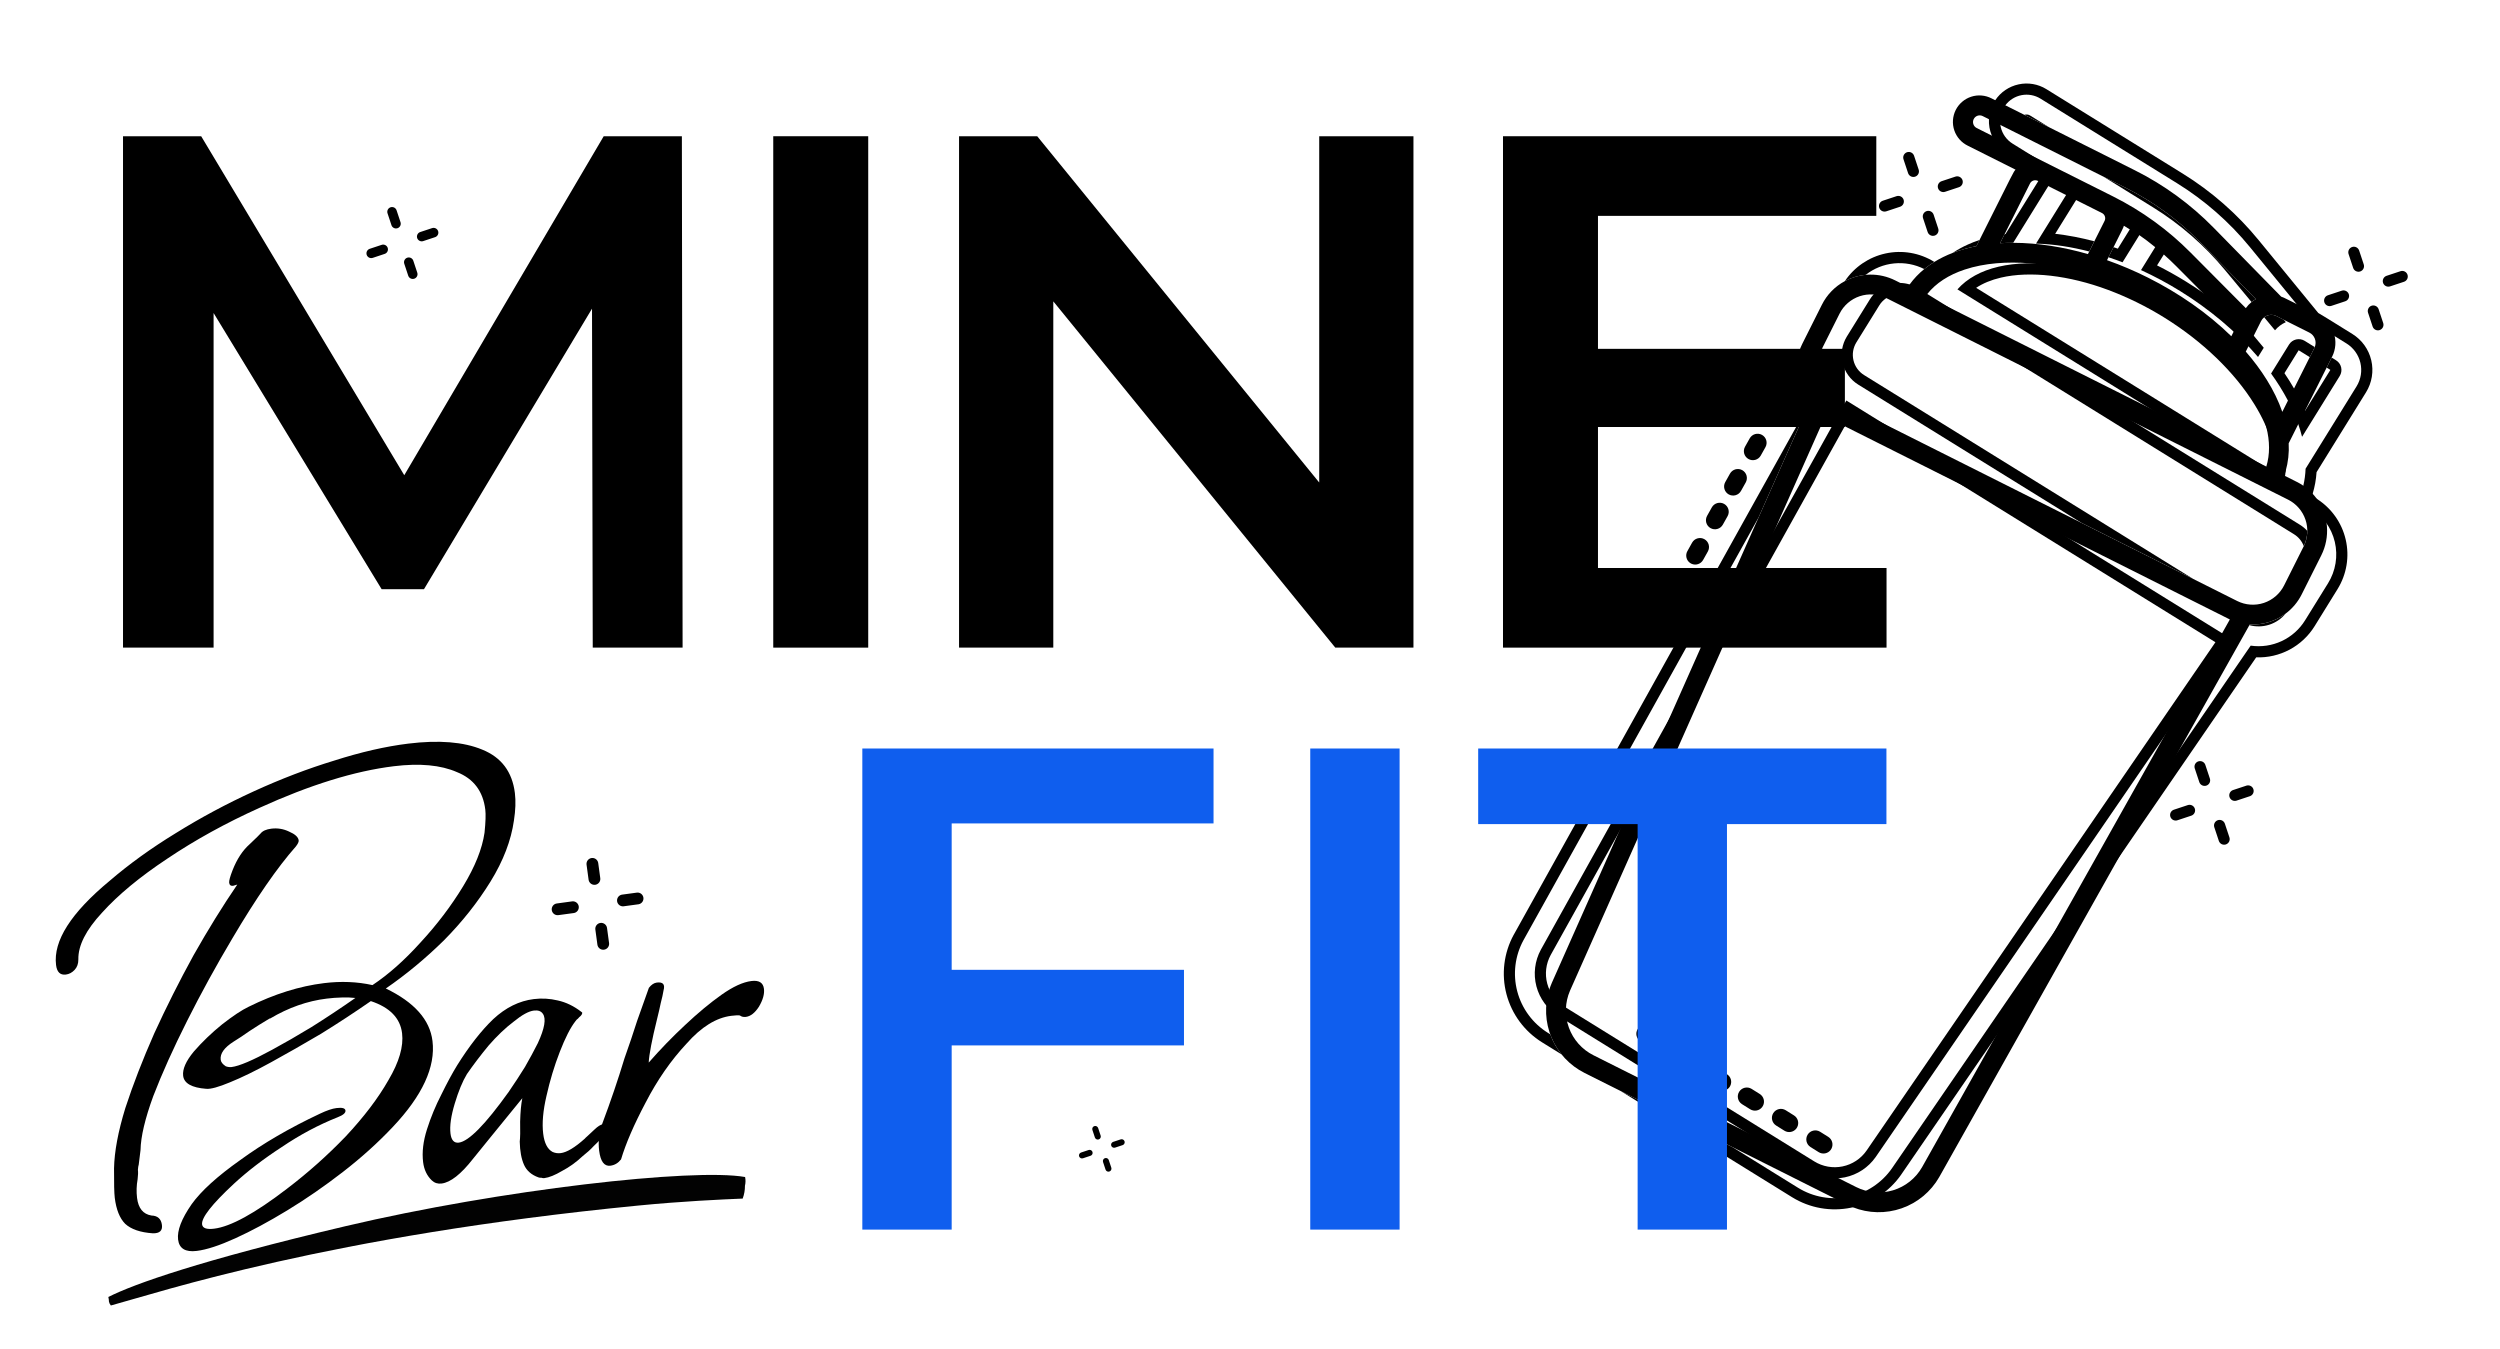 <?xml version="1.0" encoding="UTF-8"?> <svg xmlns="http://www.w3.org/2000/svg" width="176" height="95" viewBox="0 0 176 95" fill="none"><path d="M129.875 19.793C130.42 19.5 131.027 19.342 131.646 19.333C132.264 19.324 132.876 19.465 133.429 19.743L134.323 20.191C134.36 20.135 134.399 20.079 134.439 20.025C134.733 19.621 135.079 19.257 135.467 18.942C135.692 18.759 135.928 18.591 136.175 18.44C136.584 18.19 137.015 17.977 137.462 17.806C138.006 17.598 138.568 17.438 139.14 17.328L139.358 16.894C141.883 11.86 141.715 12.159 141.894 11.944L138.534 10.258C138.312 10.15 138.113 9.999 137.95 9.814C137.787 9.629 137.662 9.413 137.583 9.18C137.504 8.946 137.472 8.699 137.489 8.453C137.506 8.207 137.572 7.966 137.682 7.746C137.793 7.525 137.946 7.329 138.134 7.168C138.321 7.007 138.538 6.885 138.773 6.809C139.007 6.732 139.255 6.703 139.501 6.724C139.747 6.744 139.986 6.812 140.205 6.926L150.3 11.991C152.356 13.021 154.227 14.386 155.837 16.029L160.594 20.883C160.726 20.927 160.717 20.919 161.376 21.249L161.67 21.396C162.025 21.575 162.516 21.821 163.204 22.166C163.724 22.428 164.119 22.886 164.302 23.439C164.485 23.992 164.441 24.594 164.18 25.115L161.123 31.208C161.161 31.868 161.088 32.53 160.909 33.167C160.878 33.272 160.845 33.376 160.809 33.479L161.703 33.928C161.859 34.006 162.009 34.094 162.152 34.192C162.393 34.356 162.614 34.547 162.811 34.762C162.914 34.873 163.01 34.991 163.098 35.114C163.511 35.685 163.759 36.359 163.816 37.061C163.872 37.764 163.734 38.468 163.418 39.098L162.043 41.838C161.775 42.375 161.385 42.842 160.904 43.2C160.179 43.739 159.289 44.008 158.387 43.96L158.357 44.012L153.476 52.698L149.17 60.361L136.52 82.869C135.932 83.895 134.994 84.675 133.877 85.065C132.761 85.454 131.541 85.429 130.442 84.992C130.312 84.94 130.183 84.882 130.055 84.818L111.553 75.535C110.508 75.011 109.684 74.132 109.23 73.056C108.775 71.979 108.72 70.775 109.073 69.662C109.124 69.501 109.184 69.343 109.251 69.188L113.897 58.729L117.462 50.702L123.799 36.437L127.367 28.404L127.37 28.398C126.889 27.822 126.586 27.117 126.499 26.371C126.413 25.625 126.546 24.87 126.884 24.199L128.259 21.458C128.612 20.749 129.177 20.168 129.875 19.793ZM149.522 15.891C149.479 16.042 149.444 16.108 148.793 17.401C148.691 17.605 148.573 17.84 148.437 18.111L148.334 18.316C149.321 18.666 150.286 19.077 151.222 19.547C153.364 20.622 155.398 22.02 157.086 23.672L157.429 22.99L155.002 20.547L153.221 18.755C152.934 18.466 152.638 18.186 152.334 17.917C152.136 17.741 151.934 17.569 151.729 17.402C151.367 17.106 150.995 16.824 150.612 16.555C150.261 16.308 149.902 16.073 149.534 15.849C149.529 15.864 149.526 15.878 149.522 15.891ZM150.599 20.786C149.241 20.103 147.819 19.557 146.354 19.153C145.224 18.841 144.067 18.634 142.898 18.536C141.318 18.41 139.72 18.512 138.314 18.978C137.182 19.352 136.29 19.934 135.681 20.697C135.648 20.738 135.616 20.781 135.585 20.824L159.549 32.847C159.809 31.991 159.798 31.054 159.552 30.079C158.726 26.807 155.263 23.126 150.599 20.786ZM140.804 17.121C141.111 17.102 141.42 17.093 141.729 17.094C143.506 17.097 145.302 17.402 146.99 17.887L148.163 15.549C148.211 15.451 148.219 15.339 148.185 15.236C148.151 15.132 148.077 15.047 147.98 14.998L143.464 12.733C143.367 12.684 143.255 12.676 143.151 12.71C143.048 12.744 142.963 12.818 142.914 12.915L140.804 17.121ZM138.95 8.382C138.894 8.493 138.885 8.622 138.924 8.74C138.963 8.859 139.048 8.957 139.159 9.013L148.774 13.836C150.786 14.845 152.622 16.175 154.208 17.772L158.106 21.694C158.22 21.533 158.355 21.389 158.508 21.265C158.603 21.187 158.705 21.117 158.812 21.057L154.841 17.005C153.339 15.472 151.594 14.198 149.675 13.236L139.581 8.172C139.469 8.116 139.34 8.107 139.222 8.146C139.104 8.186 139.006 8.27 138.95 8.382ZM162.934 24.49C162.943 24.472 162.952 24.455 162.958 24.437C163.035 24.25 163.039 24.04 162.968 23.851C162.897 23.661 162.758 23.505 162.577 23.414L160.255 22.25C160.119 22.181 159.965 22.153 159.813 22.169C159.661 22.185 159.516 22.244 159.396 22.339C159.306 22.412 159.232 22.503 159.18 22.606L158.103 24.752C159.179 25.988 160.138 27.446 160.674 28.995L162.934 24.49ZM125.049 37.062L121.48 45.095L110.529 69.743C110.171 70.568 110.142 71.499 110.449 72.344C110.755 73.19 111.374 73.886 112.178 74.289L130.681 83.572C131.485 83.975 132.412 84.055 133.273 83.796C134.134 83.536 134.863 82.956 135.31 82.176L140.341 73.222L144.644 65.564L152.29 51.958L152.291 51.956L156.435 44.58L156.981 43.61L128.49 29.316L125.049 37.062ZM128.646 27.722C128.818 27.884 129.013 28.02 129.225 28.125L157.499 42.311C158.082 42.602 158.757 42.651 159.375 42.446C159.994 42.24 160.506 41.798 160.799 41.216L162.174 38.474C162.178 38.466 162.183 38.458 162.187 38.45C162.47 37.868 162.513 37.198 162.305 36.585C162.098 35.972 161.658 35.465 161.08 35.175L132.799 20.986C132.216 20.695 131.542 20.648 130.925 20.853C130.307 21.059 129.796 21.501 129.504 22.083L128.129 24.824C127.892 25.298 127.814 25.836 127.907 26.358C128 26.88 128.26 27.358 128.646 27.721L128.646 27.722Z" fill="black"></path><path d="M128.13 24.823L128.288 24.508C128.172 25.45 128.406 26.402 128.946 27.182L128.647 27.721C128.26 27.358 128.001 26.88 127.908 26.358C127.815 25.836 127.893 25.298 128.13 24.823Z" fill="black"></path><path d="M136.169 18.436L136.177 18.44C135.93 18.592 135.694 18.76 135.469 18.943C134.815 18.61 134.079 18.472 133.348 18.544C132.618 18.616 131.923 18.895 131.346 19.349C130.832 19.397 130.332 19.547 129.877 19.792C130.546 18.794 131.575 18.095 132.749 17.842C133.923 17.589 135.149 17.801 136.17 18.434L136.169 18.436Z" fill="black"></path><path d="M138.543 17.212C138.809 17.092 139.081 16.986 139.359 16.894L139.141 17.328C138.569 17.438 138.007 17.598 137.463 17.806C137.806 17.579 138.167 17.38 138.543 17.212Z" fill="black"></path><path d="M106.566 65.809L106.568 65.806L127.368 28.404L123.8 36.437L107.253 66.188C106.652 67.29 106.495 68.581 106.816 69.795C107.137 71.009 107.911 72.054 108.978 72.716L109.137 72.814C109.322 73.328 109.592 73.808 109.936 74.233L108.565 73.382C107.327 72.615 106.43 71.403 106.057 69.995C105.685 68.586 105.867 67.089 106.564 65.81L106.566 65.809Z" fill="black"></path><path d="M126.578 83.616C127.646 84.278 128.926 84.505 130.156 84.251C131.386 83.997 132.472 83.282 133.191 82.252L144.644 65.565L153.476 52.698L158.448 45.453C159.191 45.561 159.949 45.45 160.63 45.133C161.311 44.816 161.884 44.307 162.279 43.668L163.894 41.062C164.161 40.632 164.34 40.153 164.422 39.654C164.504 39.155 164.486 38.644 164.371 38.151C164.255 37.659 164.043 37.194 163.747 36.783C163.452 36.373 163.078 36.025 162.648 35.758L161.797 35.232C161.949 34.898 162.068 34.549 162.153 34.192C162.245 33.8 162.298 33.4 162.313 32.997L165.902 27.201C166.208 26.706 166.305 26.109 166.172 25.543C166.039 24.976 165.686 24.486 165.192 24.179C164.873 23.981 164.599 23.811 164.363 23.665L163.455 23.102C162.828 22.713 162.836 22.723 162.709 22.667L161.669 21.396L158.404 17.407C156.948 15.627 155.206 14.101 153.251 12.891L143.651 6.944C143.254 6.699 142.78 6.611 142.322 6.698C141.864 6.785 141.455 7.04 141.176 7.413C141.144 7.456 141.113 7.5 141.084 7.547C140.824 7.968 140.742 8.474 140.855 8.955C140.968 9.436 141.268 9.853 141.688 10.113L143.11 10.995L144.883 12.092C144.765 12.21 144.785 12.157 144.2 13.101C143.78 13.777 143.048 14.965 141.729 17.094C141.42 17.094 141.112 17.102 140.804 17.121L141.124 16.483L141.19 16.474C141.807 15.477 142.283 14.707 142.672 14.077C143.025 13.505 143.292 13.075 143.496 12.748C143.599 12.581 143.687 12.441 143.761 12.322L141.274 10.781C140.802 10.49 140.435 10.058 140.223 9.546C140.071 9.181 140.003 8.787 140.022 8.393C140.044 7.946 140.179 7.513 140.415 7.133C140.431 7.108 140.448 7.081 140.465 7.056C140.847 6.485 141.436 6.085 142.107 5.94C142.778 5.794 143.479 5.914 144.063 6.275L153.665 12.222C155.694 13.478 157.502 15.062 159.012 16.91L163.206 22.034C163.318 22.094 163.48 22.193 163.869 22.434L164.366 22.742C164.679 22.936 165.083 23.187 165.607 23.512C166.279 23.929 166.757 24.595 166.937 25.365C167.118 26.134 166.985 26.944 166.57 27.616L163.086 33.241C163.052 33.757 162.96 34.268 162.81 34.764C162.796 34.812 162.78 34.861 162.765 34.909L163.06 35.092L163.098 35.116C164.132 35.769 164.865 36.803 165.139 37.994C165.414 39.185 165.206 40.436 164.562 41.475L162.949 44.082C162.518 44.779 161.91 45.348 161.188 45.734C160.466 46.119 159.655 46.307 158.836 46.277L149.17 60.36L140.343 73.222L133.84 82.697L133.838 82.7L133.837 82.703C133.003 83.897 131.743 84.726 130.316 85.021C128.89 85.315 127.404 85.052 126.166 84.285L114.099 76.812L121.958 80.755L126.578 83.616Z" fill="black"></path><path d="M164.045 26.032L163.797 25.878L164.15 25.173L164.458 25.364C164.639 25.476 164.768 25.655 164.817 25.862C164.865 26.069 164.83 26.287 164.718 26.468L162.065 30.752C161.99 30.454 161.901 30.157 161.798 29.863C161.597 29.293 161.354 28.738 161.072 28.204C160.722 27.541 160.325 26.903 159.884 26.297C159.942 26.202 161.088 24.35 161.148 24.256C161.26 24.075 161.439 23.947 161.646 23.898C161.853 23.849 162.07 23.884 162.251 23.996L162.959 24.437C162.952 24.455 162.943 24.472 162.935 24.49L162.607 25.143L161.837 24.666C161.833 24.664 161.829 24.663 161.825 24.664C161.821 24.665 161.818 24.668 161.816 24.671L160.825 26.271C161.068 26.629 161.293 26.99 161.5 27.352C161.638 27.593 161.767 27.834 161.888 28.075C162.029 28.356 162.158 28.636 162.275 28.915L162.276 28.919L164.05 26.054C164.052 26.05 164.053 26.046 164.052 26.042C164.051 26.038 164.048 26.035 164.045 26.032Z" fill="black"></path><path d="M127.312 82.431L109.713 71.533C108.948 71.059 108.394 70.31 108.164 69.441C107.935 68.571 108.047 67.647 108.477 66.857L129.981 28.195L157.08 44.978L132.049 81.453C131.534 82.191 130.756 82.703 129.875 82.885C128.994 83.067 128.077 82.905 127.312 82.431ZM130.267 29.297L109.166 67.236C108.832 67.849 108.746 68.566 108.925 69.241C109.104 69.915 109.534 70.496 110.127 70.864L127.726 81.763C128.319 82.13 129.031 82.257 129.714 82.116C130.398 81.976 131.002 81.579 131.402 81.007L155.966 45.213L130.267 29.297Z" fill="black"></path><path d="M160.257 22.248L160.781 22.511L160.92 22.681C160.627 22.813 160.367 23.009 160.159 23.253L159.399 22.338C159.519 22.243 159.663 22.184 159.815 22.168C159.967 22.152 160.12 22.18 160.257 22.248Z" fill="black"></path><path d="M154.842 17.005L158.813 21.057C158.706 21.117 158.604 21.187 158.509 21.265L156.627 18.998C155.189 17.265 153.48 15.777 151.566 14.592L148.1 12.446L149.676 13.236C151.594 14.198 153.34 15.472 154.842 17.005Z" fill="black"></path><path d="M142.916 8.13L144.253 8.958L142.514 8.086C142.58 8.063 142.651 8.055 142.72 8.062C142.79 8.07 142.856 8.093 142.916 8.13Z" fill="black"></path><path d="M142.57 25.888L134.606 20.956C134.229 20.723 133.774 20.649 133.342 20.75C132.911 20.852 132.537 21.12 132.303 21.497L130.689 24.103C130.456 24.48 130.382 24.934 130.484 25.366C130.585 25.798 130.854 26.172 131.231 26.405L154.387 40.748L146.532 36.807L130.816 27.074C130.262 26.73 129.867 26.18 129.718 25.546C129.569 24.912 129.678 24.244 130.02 23.689L131.635 21.083C131.711 20.959 131.798 20.842 131.896 20.734C132.133 20.471 132.425 20.262 132.75 20.121C133.076 19.981 133.428 19.912 133.783 19.92C134.22 19.93 134.647 20.057 135.019 20.287L135.679 20.696L137.169 21.619L150.429 29.831L161.913 36.943C162.105 37.062 162.281 37.207 162.433 37.375C162.433 37.747 162.348 38.114 162.185 38.448C162.056 38.1 161.814 37.806 161.498 37.611L142.57 25.888Z" fill="black"></path><path d="M160.905 43.201C160.603 43.567 160.203 43.838 159.751 43.982C159.299 44.126 158.815 44.136 158.357 44.012L158.387 43.96C159.289 44.008 160.18 43.74 160.905 43.201Z" fill="black"></path><path d="M147.08 17.706C145.853 17.388 144.59 17.186 143.334 17.15L145.452 13.729L145.811 13.149C145.869 13.057 145.96 12.991 146.066 12.966C146.172 12.941 146.283 12.96 146.376 13.017L150.671 15.677C150.764 15.734 150.829 15.826 150.854 15.932C150.879 16.038 150.861 16.149 150.804 16.242L150.611 16.553L149.426 18.466C149.101 18.34 148.771 18.221 148.436 18.11C148.572 17.839 148.69 17.604 148.792 17.4C148.893 17.434 148.995 17.469 149.096 17.506L149.937 16.147L149.521 15.89L146.281 13.883L146.157 14.083L144.684 16.46C145.615 16.567 146.535 16.744 147.439 16.988L147.08 17.706Z" fill="black"></path><path d="M158.965 25.132C157.431 23.335 155.53 21.76 153.493 20.498C152.603 19.946 151.679 19.451 150.727 19.014C152.107 16.786 152.06 16.883 152.143 16.664C153.406 17.597 154.552 18.679 155.554 19.887L159.368 24.483L158.965 25.132ZM154.95 20.39C154.177 19.46 153.316 18.606 152.379 17.842C152.294 17.978 152.194 18.14 152.072 18.337C152.007 18.442 151.935 18.558 151.856 18.684C152.552 19.033 153.239 19.416 153.907 19.83C154.343 20.1 154.771 20.383 155.188 20.677L154.95 20.39Z" fill="black"></path><path d="M160.599 34.49L137.803 20.372C138.481 19.604 139.464 19.065 140.686 18.778C143.216 18.186 146.229 18.757 148.68 19.672C150.103 20.204 151.47 20.876 152.762 21.677C158.519 25.243 162.061 30.877 160.599 34.49ZM158.719 28.478C157.311 26.195 155.049 24.018 152.348 22.346C151.101 21.572 149.781 20.923 148.406 20.408C145.653 19.381 142.905 19.066 140.866 19.544C140.186 19.703 139.602 19.944 139.12 20.263L160.109 33.264C160.282 31.901 159.806 30.24 158.719 28.478Z" fill="black"></path><path d="M120.901 76.7L120.32 76.336C120.18 76.245 120.081 76.103 120.045 75.94C120.009 75.778 120.039 75.607 120.127 75.466C120.216 75.325 120.356 75.224 120.518 75.185C120.68 75.147 120.851 75.173 120.994 75.259L121.575 75.623C121.609 75.644 121.64 75.668 121.669 75.694C121.786 75.802 121.859 75.948 121.873 76.106C121.887 76.264 121.842 76.422 121.746 76.548C121.649 76.674 121.51 76.759 121.354 76.788C121.198 76.816 121.037 76.785 120.902 76.7L120.901 76.7Z" fill="black"></path><path d="M118.489 75.192L117.908 74.828C117.837 74.784 117.776 74.726 117.728 74.658C117.679 74.59 117.645 74.513 117.626 74.432C117.607 74.351 117.605 74.266 117.619 74.184C117.632 74.102 117.662 74.023 117.707 73.953C117.751 73.882 117.808 73.82 117.876 73.772C117.944 73.724 118.021 73.689 118.102 73.671C118.184 73.652 118.268 73.649 118.35 73.663C118.432 73.677 118.511 73.707 118.582 73.751L119.163 74.115C119.196 74.136 119.227 74.159 119.256 74.186C119.373 74.293 119.446 74.44 119.46 74.598C119.474 74.756 119.429 74.913 119.332 75.039C119.236 75.165 119.096 75.251 118.94 75.279C118.784 75.307 118.623 75.276 118.489 75.192Z" fill="black"></path><path d="M116.078 73.682L115.496 73.318C115.426 73.274 115.364 73.216 115.316 73.148C115.268 73.08 115.233 73.003 115.214 72.922C115.196 72.841 115.193 72.757 115.207 72.674C115.221 72.592 115.251 72.513 115.295 72.443C115.339 72.372 115.397 72.311 115.465 72.262C115.533 72.214 115.61 72.18 115.691 72.161C115.772 72.142 115.856 72.14 115.939 72.153C116.021 72.167 116.1 72.197 116.17 72.241L116.752 72.605C116.785 72.626 116.817 72.65 116.846 72.677C116.963 72.784 117.035 72.931 117.049 73.088C117.063 73.246 117.017 73.403 116.921 73.529C116.825 73.655 116.685 73.741 116.53 73.769C116.374 73.797 116.213 73.766 116.079 73.683L116.078 73.682Z" fill="black"></path><path d="M128.034 81.111L127.452 80.747C127.313 80.656 127.214 80.514 127.178 80.351C127.143 80.189 127.172 80.019 127.26 79.877C127.349 79.736 127.489 79.635 127.651 79.597C127.813 79.558 127.983 79.584 128.126 79.67L128.708 80.034C128.741 80.055 128.772 80.078 128.801 80.105C128.918 80.212 128.99 80.359 129.004 80.517C129.018 80.675 128.973 80.832 128.877 80.958C128.781 81.084 128.641 81.17 128.485 81.198C128.329 81.226 128.168 81.195 128.034 81.111Z" fill="black"></path><path d="M125.622 79.601L125.04 79.237C124.898 79.148 124.796 79.005 124.759 78.841C124.721 78.677 124.75 78.505 124.839 78.362C124.929 78.219 125.071 78.118 125.235 78.08C125.399 78.042 125.572 78.071 125.714 78.161L126.296 78.525C126.329 78.545 126.361 78.569 126.39 78.596C126.506 78.703 126.578 78.85 126.592 79.007C126.605 79.165 126.56 79.322 126.464 79.448C126.368 79.573 126.229 79.659 126.073 79.687C125.918 79.716 125.757 79.685 125.623 79.602L125.622 79.601Z" fill="black"></path><path d="M123.211 78.092L122.629 77.728C122.49 77.637 122.391 77.495 122.356 77.333C122.32 77.17 122.349 77 122.437 76.859C122.526 76.718 122.666 76.617 122.828 76.578C122.99 76.539 123.16 76.565 123.303 76.651L123.885 77.015C123.918 77.036 123.95 77.06 123.979 77.087C124.096 77.194 124.169 77.341 124.183 77.499C124.197 77.656 124.151 77.814 124.055 77.94C123.959 78.066 123.819 78.152 123.663 78.18C123.507 78.208 123.346 78.177 123.212 78.092L123.211 78.092Z" fill="black"></path><path d="M122.656 33.099C122.728 33.14 122.792 33.195 122.844 33.26C122.896 33.326 122.934 33.401 122.957 33.481C122.979 33.561 122.986 33.645 122.976 33.728C122.967 33.811 122.941 33.891 122.9 33.964L122.565 34.562C122.524 34.635 122.469 34.699 122.404 34.751C122.338 34.802 122.263 34.84 122.183 34.863C122.103 34.886 122.019 34.892 121.936 34.882C121.853 34.873 121.773 34.846 121.7 34.806C121.628 34.765 121.564 34.71 121.512 34.645C121.461 34.579 121.422 34.504 121.4 34.424C121.377 34.344 121.37 34.26 121.38 34.177C121.39 34.094 121.416 34.014 121.457 33.941L121.792 33.342C121.874 33.196 122.012 33.088 122.173 33.042C122.335 32.997 122.509 33.017 122.656 33.099Z" fill="black"></path><path d="M124.044 30.616C124.191 30.699 124.299 30.836 124.345 30.998C124.391 31.16 124.37 31.334 124.288 31.481L123.953 32.079C123.87 32.224 123.733 32.33 123.572 32.374C123.411 32.418 123.239 32.397 123.093 32.315C122.947 32.234 122.84 32.098 122.793 31.938C122.747 31.777 122.766 31.605 122.845 31.458L123.18 30.86C123.263 30.713 123.4 30.605 123.562 30.559C123.724 30.514 123.897 30.534 124.044 30.616Z" fill="black"></path><path d="M125.434 28.134C125.581 28.216 125.689 28.353 125.735 28.515C125.781 28.677 125.76 28.851 125.678 28.998L125.343 29.597C125.303 29.669 125.248 29.733 125.182 29.785C125.117 29.837 125.042 29.875 124.961 29.898C124.881 29.92 124.797 29.927 124.714 29.917C124.632 29.907 124.552 29.881 124.479 29.84C124.406 29.799 124.342 29.745 124.29 29.679C124.239 29.614 124.201 29.539 124.178 29.458C124.155 29.378 124.149 29.294 124.159 29.211C124.168 29.128 124.195 29.048 124.235 28.976L124.57 28.377C124.653 28.23 124.79 28.122 124.952 28.077C125.114 28.031 125.287 28.052 125.434 28.134Z" fill="black"></path><path d="M118.601 40.441C118.674 40.481 118.738 40.536 118.789 40.601C118.841 40.667 118.879 40.742 118.902 40.822C118.925 40.902 118.931 40.986 118.922 41.069C118.912 41.152 118.886 41.232 118.845 41.305L118.51 41.904C118.469 41.976 118.415 42.04 118.349 42.092C118.284 42.144 118.209 42.182 118.128 42.204C118.048 42.227 117.964 42.234 117.881 42.224C117.799 42.214 117.718 42.188 117.646 42.147C117.573 42.106 117.509 42.052 117.457 41.986C117.406 41.921 117.368 41.846 117.345 41.765C117.322 41.685 117.316 41.601 117.326 41.518C117.335 41.435 117.361 41.355 117.402 41.283L117.737 40.685C117.819 40.538 117.956 40.43 118.118 40.384C118.28 40.338 118.454 40.358 118.601 40.441Z" fill="black"></path><path d="M119.989 37.958C120.062 37.998 120.126 38.053 120.178 38.118C120.23 38.184 120.268 38.259 120.291 38.339C120.313 38.419 120.32 38.503 120.31 38.586C120.3 38.669 120.274 38.749 120.234 38.822L119.899 39.421C119.88 39.455 119.857 39.487 119.832 39.517C119.731 39.639 119.588 39.718 119.431 39.74C119.274 39.761 119.114 39.724 118.984 39.634C118.854 39.544 118.761 39.408 118.726 39.254C118.69 39.1 118.713 38.938 118.791 38.8L119.125 38.201C119.208 38.054 119.345 37.946 119.507 37.901C119.669 37.855 119.843 37.875 119.989 37.958Z" fill="black"></path><path d="M121.378 35.474C121.451 35.514 121.515 35.569 121.566 35.634C121.618 35.7 121.656 35.775 121.679 35.855C121.702 35.935 121.708 36.019 121.699 36.102C121.689 36.185 121.663 36.265 121.622 36.338L121.287 36.937C121.246 37.009 121.192 37.073 121.126 37.125C121.061 37.177 120.986 37.215 120.905 37.237C120.825 37.26 120.741 37.267 120.658 37.257C120.576 37.247 120.496 37.221 120.423 37.18C120.35 37.139 120.286 37.085 120.234 37.019C120.183 36.954 120.145 36.879 120.122 36.798C120.099 36.718 120.093 36.634 120.103 36.551C120.112 36.468 120.139 36.388 120.179 36.316L120.514 35.717C120.596 35.57 120.734 35.462 120.896 35.417C121.058 35.371 121.231 35.392 121.378 35.474Z" fill="black"></path><path d="M112.082 42.956L111.624 41.573C111.577 41.433 111.588 41.281 111.655 41.149C111.721 41.017 111.836 40.917 111.976 40.871C112.116 40.825 112.269 40.836 112.4 40.902C112.532 40.968 112.632 41.083 112.678 41.223L113.137 42.605C113.183 42.745 113.172 42.898 113.106 43.029C113.04 43.161 112.925 43.261 112.785 43.307C112.645 43.354 112.492 43.343 112.361 43.277C112.229 43.211 112.129 43.095 112.082 42.955L112.082 42.956Z" fill="black"></path><path d="M116.798 43.292C116.938 43.246 117.091 43.257 117.222 43.323C117.354 43.389 117.454 43.505 117.501 43.644C117.547 43.784 117.536 43.937 117.47 44.069C117.404 44.2 117.288 44.3 117.148 44.347L115.766 44.806C115.626 44.852 115.474 44.841 115.342 44.775C115.21 44.709 115.11 44.593 115.064 44.453C115.017 44.313 115.028 44.161 115.095 44.029C115.161 43.897 115.276 43.797 115.416 43.751L116.798 43.292Z" fill="black"></path><path d="M167.035 22.995L166.711 22.019C166.678 21.92 166.686 21.812 166.733 21.719C166.779 21.626 166.861 21.555 166.96 21.523C167.058 21.49 167.166 21.498 167.259 21.545C167.352 21.591 167.423 21.673 167.456 21.772L167.78 22.748C167.81 22.846 167.801 22.953 167.754 23.044C167.707 23.135 167.626 23.204 167.528 23.237C167.431 23.269 167.325 23.262 167.232 23.217C167.14 23.172 167.069 23.092 167.035 22.995L167.035 22.995Z" fill="black"></path><path d="M165.661 18.855L165.337 17.878C165.307 17.78 165.316 17.674 165.363 17.582C165.41 17.491 165.491 17.422 165.588 17.389C165.686 17.357 165.792 17.364 165.884 17.409C165.976 17.455 166.047 17.534 166.082 17.631L166.406 18.608C166.423 18.657 166.43 18.709 166.427 18.761C166.424 18.813 166.411 18.864 166.388 18.911C166.365 18.958 166.333 18.999 166.294 19.034C166.255 19.068 166.209 19.094 166.159 19.111C166.11 19.127 166.058 19.133 166.006 19.129C165.954 19.125 165.903 19.111 165.856 19.087C165.81 19.063 165.769 19.03 165.735 18.991C165.702 18.951 165.677 18.904 165.661 18.855Z" fill="black"></path><path d="M164.123 21.535C164.025 21.565 163.919 21.556 163.828 21.509C163.736 21.462 163.667 21.381 163.635 21.284C163.602 21.186 163.61 21.08 163.655 20.988C163.7 20.895 163.779 20.824 163.876 20.79L164.853 20.466C164.902 20.449 164.954 20.441 165.006 20.444C165.058 20.447 165.109 20.461 165.156 20.484C165.203 20.507 165.245 20.539 165.279 20.578C165.313 20.617 165.339 20.663 165.356 20.712C165.372 20.762 165.379 20.814 165.375 20.866C165.371 20.918 165.356 20.969 165.332 21.015C165.309 21.062 165.276 21.103 165.236 21.136C165.196 21.17 165.15 21.195 165.1 21.211L164.123 21.535Z" fill="black"></path><path d="M168.263 20.161C168.165 20.194 168.057 20.186 167.964 20.14C167.871 20.093 167.8 20.011 167.767 19.913C167.735 19.814 167.742 19.706 167.789 19.613C167.836 19.52 167.917 19.45 168.016 19.417L168.993 19.093C169.091 19.06 169.199 19.068 169.292 19.114C169.385 19.161 169.456 19.243 169.488 19.342C169.521 19.44 169.513 19.548 169.467 19.641C169.42 19.734 169.338 19.805 169.24 19.837L168.263 20.161Z" fill="black"></path><path d="M135.706 16.335L135.382 15.359C135.35 15.26 135.358 15.152 135.404 15.059C135.451 14.967 135.533 14.896 135.631 14.863C135.73 14.83 135.838 14.838 135.931 14.885C136.024 14.932 136.094 15.013 136.127 15.112L136.451 16.089C136.467 16.137 136.474 16.189 136.47 16.241C136.466 16.292 136.453 16.342 136.43 16.388C136.407 16.434 136.375 16.475 136.336 16.509C136.297 16.543 136.251 16.568 136.203 16.585C136.154 16.601 136.102 16.607 136.051 16.604C135.999 16.6 135.949 16.586 135.903 16.563C135.857 16.54 135.816 16.508 135.782 16.469C135.749 16.43 135.723 16.385 135.707 16.336L135.706 16.335Z" fill="black"></path><path d="M134.332 12.197L134.008 11.22C133.991 11.171 133.983 11.119 133.986 11.067C133.989 11.014 134.003 10.964 134.026 10.917C134.049 10.87 134.081 10.828 134.12 10.794C134.159 10.759 134.205 10.733 134.254 10.717C134.304 10.7 134.356 10.694 134.408 10.698C134.46 10.702 134.511 10.716 134.557 10.74C134.604 10.764 134.645 10.797 134.678 10.837C134.712 10.877 134.737 10.923 134.753 10.973L135.077 11.95C135.107 12.048 135.098 12.154 135.051 12.245C135.004 12.336 134.923 12.406 134.825 12.438C134.728 12.47 134.622 12.463 134.529 12.418C134.437 12.373 134.366 12.293 134.332 12.197Z" fill="black"></path><path d="M132.795 14.877C132.746 14.893 132.694 14.899 132.643 14.895C132.592 14.892 132.542 14.878 132.495 14.855C132.449 14.832 132.408 14.8 132.375 14.761C132.341 14.722 132.315 14.676 132.299 14.627C132.283 14.579 132.276 14.527 132.28 14.476C132.284 14.424 132.298 14.374 132.321 14.328C132.344 14.282 132.376 14.241 132.415 14.207C132.454 14.174 132.499 14.148 132.548 14.132L133.525 13.808C133.623 13.777 133.729 13.787 133.82 13.833C133.912 13.88 133.981 13.961 134.013 14.059C134.046 14.156 134.038 14.263 133.993 14.355C133.948 14.447 133.868 14.518 133.772 14.552L132.795 14.877Z" fill="black"></path><path d="M138.16 12.682C138.192 12.781 138.185 12.888 138.138 12.981C138.091 13.074 138.01 13.145 137.911 13.178L136.934 13.502C136.836 13.535 136.728 13.527 136.635 13.48C136.542 13.434 136.471 13.352 136.439 13.253C136.406 13.154 136.413 13.047 136.46 12.954C136.507 12.861 136.588 12.79 136.687 12.757L137.664 12.433C137.713 12.417 137.764 12.41 137.816 12.414C137.867 12.418 137.917 12.431 137.963 12.455C138.009 12.478 138.05 12.51 138.084 12.549C138.118 12.588 138.144 12.633 138.16 12.682Z" fill="black"></path><path d="M156.629 57.983L156.953 58.959C156.983 59.057 156.974 59.163 156.927 59.255C156.88 59.346 156.799 59.415 156.701 59.448C156.604 59.48 156.498 59.473 156.405 59.428C156.313 59.383 156.242 59.303 156.208 59.206L155.884 58.23C155.854 58.132 155.863 58.025 155.91 57.934C155.957 57.843 156.038 57.773 156.135 57.741C156.233 57.709 156.339 57.716 156.431 57.761C156.523 57.806 156.594 57.886 156.629 57.983Z" fill="black"></path><path d="M155.254 53.843L155.578 54.819C155.608 54.917 155.599 55.024 155.552 55.115C155.505 55.206 155.424 55.276 155.327 55.308C155.229 55.34 155.123 55.333 155.031 55.288C154.938 55.242 154.868 55.163 154.833 55.066L154.509 54.09C154.479 53.991 154.488 53.885 154.535 53.794C154.582 53.703 154.663 53.633 154.761 53.601C154.858 53.569 154.964 53.576 155.057 53.621C155.149 53.666 155.22 53.746 155.254 53.842L155.254 53.843Z" fill="black"></path><path d="M154.026 56.677C154.124 56.646 154.231 56.655 154.322 56.702C154.413 56.749 154.483 56.83 154.515 56.928C154.547 57.025 154.54 57.132 154.495 57.224C154.45 57.316 154.37 57.387 154.273 57.421L153.297 57.745C153.248 57.763 153.196 57.77 153.144 57.767C153.091 57.764 153.04 57.751 152.994 57.728C152.947 57.705 152.905 57.673 152.871 57.633C152.836 57.594 152.81 57.548 152.794 57.499C152.777 57.449 152.771 57.397 152.775 57.345C152.779 57.293 152.793 57.242 152.817 57.196C152.841 57.15 152.874 57.108 152.914 57.075C152.954 57.041 153 57.016 153.05 57.001L154.026 56.677Z" fill="black"></path><path d="M158.165 55.303C158.262 55.277 158.365 55.289 158.453 55.337C158.541 55.384 158.607 55.464 158.638 55.559C158.67 55.654 158.664 55.757 158.621 55.848C158.579 55.938 158.504 56.009 158.411 56.046L157.434 56.37C157.337 56.397 157.234 56.385 157.146 56.337C157.058 56.289 156.991 56.21 156.959 56.114C156.928 56.019 156.934 55.916 156.977 55.825C157.02 55.734 157.095 55.663 157.189 55.626L158.165 55.303Z" fill="black"></path><path d="M41.729 45.593L41.678 21.729L29.849 41.478L26.866 41.478L15.037 22.037L15.037 45.593L8.66 45.593L8.66 9.591L14.163 9.591L28.46 33.455L42.501 9.591L48.004 9.591L48.055 45.593L41.729 45.593Z" fill="black"></path><path d="M54.437 9.591L61.123 9.591L61.123 45.593L54.437 45.593L54.437 9.591Z" fill="black"></path><path d="M99.507 9.591L99.507 45.593L94.004 45.593L74.152 21.215L74.152 45.593L67.517 45.593L67.517 9.591L73.02 9.591L92.873 33.969L92.873 9.591L99.507 9.591Z" fill="black"></path><path d="M132.812 39.987L132.812 45.593L105.811 45.593L105.811 9.591L132.092 9.591L132.092 15.197L112.497 15.197L112.497 24.558L129.88 24.558L129.88 30.061L112.497 30.061L112.497 39.987L132.812 39.987Z" fill="black"></path><path d="M66.998 57.969L66.998 68.275L83.352 68.275L83.352 73.597L66.998 73.597L66.998 86.564L60.708 86.564L60.708 52.695L85.433 52.695L85.433 57.969L66.998 57.969Z" fill="#0F5EEE"></path><path d="M92.242 52.695L98.532 52.695L98.532 86.564L92.242 86.564L92.242 52.695Z" fill="#0F5EEE"></path><path d="M115.289 58.017L104.064 58.017L104.064 52.695L132.805 52.695L132.805 58.017L121.579 58.017L121.579 86.564L115.289 86.564L115.289 58.017Z" fill="#0F5EEE"></path><path d="M29.097 18.355L29.374 19.19C29.389 19.233 29.395 19.277 29.393 19.322C29.39 19.366 29.379 19.41 29.359 19.45C29.34 19.49 29.312 19.526 29.278 19.555C29.245 19.585 29.206 19.607 29.163 19.621C29.121 19.635 29.076 19.64 29.032 19.637C28.987 19.634 28.944 19.621 28.904 19.601C28.864 19.581 28.829 19.552 28.8 19.518C28.772 19.484 28.75 19.445 28.737 19.402L28.46 18.566C28.446 18.524 28.44 18.48 28.443 18.436C28.447 18.392 28.458 18.349 28.478 18.31C28.498 18.27 28.525 18.235 28.558 18.206C28.592 18.177 28.631 18.155 28.672 18.142C28.714 18.128 28.758 18.122 28.802 18.125C28.846 18.129 28.889 18.14 28.929 18.16C28.968 18.18 29.003 18.207 29.032 18.241C29.061 18.274 29.083 18.313 29.097 18.355L29.097 18.355Z" fill="black"></path><path d="M27.921 14.812L28.198 15.648C28.224 15.732 28.216 15.823 28.176 15.901C28.136 15.979 28.067 16.039 27.983 16.066C27.9 16.094 27.809 16.088 27.73 16.049C27.651 16.011 27.59 15.943 27.561 15.86L27.284 15.024C27.269 14.982 27.262 14.937 27.265 14.893C27.268 14.848 27.279 14.804 27.299 14.764C27.318 14.724 27.346 14.688 27.379 14.659C27.413 14.63 27.452 14.607 27.494 14.593C27.537 14.579 27.581 14.574 27.626 14.577C27.671 14.581 27.714 14.593 27.754 14.613C27.793 14.634 27.829 14.662 27.857 14.696C27.886 14.73 27.908 14.77 27.921 14.812Z" fill="black"></path><path d="M26.87 17.237C26.955 17.209 27.047 17.216 27.127 17.256C27.206 17.296 27.267 17.365 27.294 17.45C27.323 17.535 27.316 17.627 27.276 17.706C27.236 17.786 27.166 17.846 27.081 17.874L26.246 18.152C26.204 18.166 26.159 18.173 26.114 18.17C26.07 18.168 26.026 18.156 25.986 18.137C25.946 18.117 25.91 18.09 25.881 18.056C25.852 18.022 25.829 17.983 25.815 17.941C25.801 17.898 25.796 17.854 25.799 17.809C25.802 17.765 25.815 17.721 25.835 17.682C25.856 17.642 25.884 17.607 25.918 17.578C25.952 17.549 25.992 17.528 26.034 17.514L26.87 17.237Z" fill="black"></path><path d="M30.413 16.061C30.455 16.046 30.5 16.04 30.544 16.042C30.589 16.045 30.633 16.056 30.672 16.076C30.713 16.096 30.748 16.123 30.778 16.157C30.807 16.19 30.829 16.229 30.844 16.272C30.858 16.314 30.863 16.359 30.86 16.403C30.856 16.448 30.844 16.491 30.823 16.531C30.803 16.571 30.775 16.606 30.741 16.634C30.707 16.663 30.667 16.685 30.624 16.698L29.789 16.975C29.705 17.001 29.614 16.994 29.536 16.953C29.457 16.913 29.398 16.844 29.37 16.761C29.343 16.677 29.349 16.586 29.388 16.507C29.426 16.428 29.494 16.367 29.577 16.338L30.413 16.061Z" fill="black"></path><path d="M78.058 81.67L78.235 82.201C78.244 82.228 78.248 82.257 78.247 82.285C78.245 82.313 78.238 82.341 78.225 82.367C78.213 82.392 78.195 82.415 78.174 82.433C78.153 82.452 78.128 82.466 78.101 82.475C78.074 82.484 78.045 82.488 78.017 82.486C77.989 82.483 77.961 82.475 77.936 82.463C77.911 82.45 77.888 82.432 77.87 82.41C77.852 82.388 77.838 82.363 77.829 82.336L77.653 81.804C77.644 81.778 77.641 81.75 77.643 81.722C77.645 81.694 77.652 81.666 77.665 81.641C77.677 81.616 77.695 81.594 77.716 81.576C77.737 81.557 77.762 81.543 77.788 81.534C77.815 81.525 77.843 81.522 77.871 81.524C77.899 81.526 77.927 81.534 77.951 81.546C77.977 81.559 77.999 81.576 78.017 81.597C78.036 81.618 78.05 81.643 78.058 81.67L78.058 81.67Z" fill="black"></path><path d="M77.311 79.418L77.487 79.949C77.504 80.003 77.499 80.06 77.473 80.11C77.448 80.16 77.404 80.198 77.35 80.215C77.297 80.233 77.24 80.229 77.189 80.204C77.139 80.18 77.101 80.136 77.082 80.084L76.906 79.552C76.896 79.525 76.892 79.497 76.894 79.469C76.895 79.44 76.903 79.413 76.915 79.387C76.928 79.362 76.945 79.339 76.966 79.32C76.988 79.302 77.013 79.287 77.04 79.278C77.067 79.269 77.095 79.266 77.123 79.268C77.152 79.27 77.179 79.278 77.204 79.291C77.23 79.304 77.252 79.322 77.27 79.344C77.289 79.365 77.302 79.391 77.311 79.418Z" fill="black"></path><path d="M76.641 80.96C76.695 80.942 76.753 80.947 76.804 80.972C76.854 80.998 76.893 81.042 76.911 81.096C76.928 81.15 76.924 81.208 76.899 81.259C76.873 81.309 76.829 81.348 76.775 81.366L76.244 81.542C76.217 81.552 76.188 81.556 76.16 81.554C76.132 81.552 76.104 81.545 76.079 81.532C76.053 81.52 76.03 81.503 76.012 81.481C75.993 81.46 75.979 81.435 75.97 81.408C75.961 81.381 75.957 81.353 75.96 81.324C75.962 81.296 75.969 81.268 75.983 81.243C75.996 81.218 76.013 81.195 76.035 81.177C76.057 81.159 76.082 81.145 76.109 81.137L76.641 80.96Z" fill="black"></path><path d="M78.894 80.213C78.921 80.203 78.949 80.199 78.978 80.201C79.006 80.203 79.034 80.21 79.059 80.222C79.085 80.235 79.107 80.252 79.126 80.274C79.145 80.295 79.159 80.32 79.168 80.347C79.177 80.374 79.18 80.402 79.178 80.43C79.176 80.459 79.168 80.486 79.155 80.512C79.142 80.537 79.124 80.559 79.103 80.578C79.081 80.596 79.056 80.61 79.029 80.618L78.497 80.794C78.444 80.811 78.386 80.806 78.336 80.78C78.286 80.755 78.249 80.711 78.231 80.658C78.213 80.605 78.217 80.547 78.242 80.496C78.266 80.446 78.31 80.408 78.363 80.389L78.894 80.213Z" fill="black"></path><path d="M13.849 88.065C13.052 88.163 12.614 87.896 12.537 87.265C12.46 86.634 12.779 85.802 13.496 84.77C14.158 83.846 15.296 82.813 16.909 81.671C18.518 80.496 20.391 79.406 22.527 78.402C23.005 78.175 23.393 78.043 23.692 78.007C24.091 77.958 24.3 78.016 24.321 78.182C24.341 78.348 24.158 78.506 23.772 78.654C22.421 79.191 21.108 79.891 19.831 80.756C18.551 81.587 17.426 82.45 16.457 83.345C14.913 84.782 14.17 85.733 14.227 86.198C14.26 86.463 14.542 86.564 15.073 86.499C16.236 86.356 17.942 85.422 20.192 83.696C21.672 82.57 23.056 81.338 24.341 80.001C25.623 78.629 26.625 77.31 27.346 76.041C28.1 74.768 28.42 73.667 28.306 72.737C28.176 71.674 27.443 70.921 26.107 70.478C24.989 71.255 23.818 72.023 22.596 72.78C21.37 73.503 20.204 74.169 19.098 74.776C17.993 75.384 17.022 75.857 16.187 76.196C15.385 76.53 14.83 76.682 14.523 76.653C13.502 76.576 12.959 76.271 12.894 75.74C12.837 75.275 13.087 74.704 13.645 74.029C14.236 73.35 14.9 72.712 15.636 72.116C16.405 71.516 17.029 71.102 17.507 70.875C19.319 69.978 21.089 69.424 22.816 69.212C24.012 69.066 25.147 69.112 26.222 69.351C27.345 68.606 28.47 67.608 29.598 66.357C30.759 65.102 31.76 63.782 32.602 62.398C33.444 61.013 33.947 59.755 34.111 58.622C34.188 57.87 34.206 57.329 34.165 56.997C34.006 55.701 33.342 54.822 32.172 54.358C31.032 53.857 29.548 53.719 27.721 53.943C24.964 54.281 21.813 55.258 18.268 56.872C15.904 57.938 13.74 59.13 11.778 60.45C9.844 61.733 8.314 62.999 7.186 64.25C6.054 65.468 5.497 66.565 5.516 67.54C5.519 67.843 5.431 68.09 5.252 68.281C5.073 68.471 4.868 68.581 4.635 68.609C4.236 68.658 4.007 68.433 3.946 67.935C3.738 66.241 4.996 64.266 7.72 62.01C9.093 60.83 10.642 59.713 12.367 58.658C14.121 57.566 15.957 56.583 17.872 55.707C19.788 54.831 21.672 54.111 23.525 53.547C25.407 52.945 27.145 52.547 28.74 52.351C30.899 52.086 32.636 52.227 33.951 52.774C35.299 53.317 36.064 54.336 36.248 55.831C36.317 56.395 36.294 57.039 36.181 57.761C35.982 59.168 35.433 60.601 34.533 62.06C33.633 63.519 32.538 64.901 31.248 66.206C29.954 67.477 28.592 68.605 27.162 69.59C29.169 70.557 30.264 71.789 30.447 73.284C30.671 75.111 29.739 77.13 27.649 79.342C26.605 80.448 25.436 81.502 24.143 82.503C22.849 83.505 21.544 84.407 20.226 85.209C18.908 86.011 17.69 86.666 16.572 87.174C15.454 87.683 14.547 87.979 13.849 88.065ZM10.764 86.825C9.879 86.765 9.228 86.541 8.81 86.154C8.425 85.763 8.181 85.152 8.079 84.322C8.059 84.155 8.045 83.904 8.037 83.568C8.03 83.232 8.027 82.794 8.028 82.254C8.052 81.071 8.316 79.656 8.823 78.009C9.362 76.358 10.041 74.606 10.859 72.752C11.71 70.894 12.631 69.062 13.624 67.254C14.649 65.442 15.676 63.782 16.705 62.274L16.412 62.36C16.246 62.38 16.153 62.308 16.133 62.142C16.116 62.009 16.198 61.712 16.377 61.252C16.686 60.472 17.084 59.867 17.571 59.436C17.812 59.204 17.993 59.03 18.114 58.914C18.235 58.798 18.309 58.722 18.339 58.684C18.484 58.498 18.74 58.382 19.105 58.338C19.537 58.285 19.95 58.352 20.344 58.54C20.771 58.723 20.999 58.931 21.027 59.164C21.04 59.264 20.973 59.407 20.827 59.593C19.524 61.068 18.035 63.223 16.36 66.059C15.214 67.986 14.153 69.921 13.177 71.861C12.201 73.802 11.406 75.568 10.792 77.161C10.211 78.749 9.912 80.017 9.893 80.963L9.766 81.99C9.741 82.061 9.722 82.181 9.709 82.351C9.729 82.517 9.723 82.737 9.689 83.011C9.609 83.46 9.596 83.9 9.648 84.331C9.738 85.062 10.075 85.476 10.661 85.573C11.101 85.586 11.347 85.809 11.4 86.241C11.449 86.639 11.237 86.834 10.764 86.825ZM15.897 75.068C16.038 75.118 16.175 75.135 16.308 75.119C16.839 75.053 17.785 74.651 19.144 73.911C20.029 73.432 20.958 72.896 21.931 72.305C22.933 71.676 23.962 70.994 25.018 70.257C24.744 70.223 24.422 70.212 24.053 70.224C23.717 70.231 23.366 70.257 23 70.302C21.638 70.469 20.313 70.935 19.024 71.7L18.975 71.706C18.472 72.004 18.002 72.298 17.565 72.587C17.162 72.873 16.788 73.121 16.443 73.332C15.786 73.75 15.484 74.174 15.537 74.606C15.557 74.772 15.677 74.926 15.897 75.068Z" fill="black"></path><path d="M38.321 82.939C38.255 82.948 38.186 82.939 38.115 82.914C38.049 82.922 37.981 82.914 37.91 82.889C37.416 82.713 37.077 82.418 36.891 82.002C36.705 81.587 36.605 81.043 36.59 80.37C36.623 80.096 36.633 79.623 36.618 78.95C36.636 78.274 36.687 77.728 36.771 77.313L34.529 80.066L33.299 81.583C32.454 82.664 31.716 83.244 31.084 83.321C30.819 83.354 30.591 83.281 30.4 83.102C30.056 82.773 29.852 82.343 29.787 81.811C29.701 81.114 29.792 80.344 30.06 79.502C30.327 78.66 30.666 77.843 31.074 77.051C31.479 76.225 31.85 75.539 32.187 74.992C33.033 73.641 33.878 72.559 34.723 71.748C35.601 70.932 36.555 70.461 37.584 70.335C38.149 70.265 38.709 70.298 39.266 70.432C39.855 70.562 40.41 70.831 40.932 71.239L40.988 71.283C41.001 71.382 40.93 71.492 40.776 71.612C40.718 71.687 40.657 71.745 40.595 71.786C40.566 71.823 40.537 71.861 40.507 71.898C40.158 72.346 39.791 73.065 39.407 74.056C39.022 75.047 38.711 76.081 38.471 77.155C38.228 78.197 38.151 79.083 38.241 79.813C38.322 80.478 38.544 80.906 38.904 81.098C39.083 81.177 39.272 81.204 39.471 81.18C39.903 81.127 40.468 80.788 41.167 80.163C41.196 80.125 41.256 80.067 41.348 79.989C41.468 79.873 41.635 79.718 41.847 79.523C42.088 79.291 42.292 79.165 42.458 79.144C42.624 79.124 42.715 79.18 42.732 79.313C42.756 79.513 42.652 79.761 42.419 80.06C42.24 80.25 42.03 80.462 41.788 80.693C41.58 80.921 41.322 81.155 41.015 81.395C40.561 81.822 40.081 82.167 39.574 82.432C39.071 82.73 38.653 82.899 38.321 82.939ZM32.299 80.441C32.997 80.355 34.166 79.167 35.807 76.875C36.236 76.249 36.619 75.662 36.957 75.115C37.29 74.535 37.593 73.975 37.864 73.436C38.343 72.4 38.461 71.711 38.217 71.37C38.093 71.183 37.882 71.107 37.583 71.144C37.217 71.189 36.743 71.449 36.161 71.925C35.575 72.368 34.986 72.929 34.395 73.609C33.837 74.284 33.329 74.953 32.871 75.616C32.562 76.126 32.276 76.819 32.013 77.694C31.749 78.57 31.65 79.273 31.715 79.804C31.772 80.269 31.967 80.482 32.299 80.441Z" fill="black"></path><path d="M42.968 82.066C42.536 82.119 42.273 81.763 42.179 80.999C42.102 80.368 42.176 79.735 42.402 79.101C42.987 77.546 43.507 76.015 43.963 74.509C44.289 73.592 44.586 72.713 44.853 71.871C45.154 71.025 45.43 70.249 45.681 69.544C45.856 69.32 46.043 69.196 46.242 69.172C46.674 69.119 46.831 69.302 46.714 69.721C46.676 69.962 46.611 70.256 46.519 70.605C46.456 70.916 46.368 71.297 46.255 71.75C45.894 73.21 45.699 74.229 45.669 74.806C46.497 73.861 47.35 72.981 48.228 72.165C49.135 71.312 49.992 70.6 50.798 70.029C51.605 69.458 52.307 69.136 52.905 69.063C53.437 68.998 53.729 69.181 53.782 69.613C53.827 69.978 53.709 70.397 53.43 70.87C53.147 71.309 52.839 71.549 52.507 71.59C52.341 71.61 52.202 71.577 52.09 71.489C51.986 71.468 51.785 71.476 51.486 71.513C50.423 71.643 49.373 72.294 48.337 73.467C47.234 74.647 46.274 76.03 45.456 77.614C44.635 79.164 44.057 80.499 43.722 81.62C43.518 81.881 43.267 82.029 42.968 82.066Z" fill="black"></path><path opacity="0.99" fill-rule="evenodd" clip-rule="evenodd" d="M24.328 86.322C35.267 83.742 48.843 82.218 52.455 82.862C52.497 83.064 52.494 83.273 52.445 83.475C52.448 83.782 52.393 84.088 52.285 84.38C50.797 84.443 48.046 84.565 44.913 84.873C23.092 87.011 11.274 90.968 7.805 91.907C7.738 91.829 7.692 91.738 7.671 91.64C7.668 91.528 7.653 91.417 7.627 91.308C9.421 90.395 14.113 88.731 24.328 86.322Z" fill="black"></path><path d="M42.733 65.322L42.88 66.4C42.892 66.507 42.862 66.616 42.795 66.702C42.728 66.787 42.631 66.844 42.523 66.858C42.416 66.873 42.306 66.845 42.219 66.78C42.132 66.715 42.074 66.618 42.058 66.511L41.912 65.433C41.899 65.325 41.929 65.217 41.996 65.131C42.063 65.045 42.16 64.989 42.268 64.974C42.376 64.96 42.484 64.988 42.572 65.053C42.659 65.118 42.717 65.214 42.733 65.322Z" fill="black"></path><path d="M42.114 60.753L42.26 61.831C42.273 61.938 42.242 62.047 42.176 62.133C42.109 62.218 42.011 62.275 41.904 62.289C41.796 62.303 41.687 62.275 41.6 62.21C41.513 62.145 41.455 62.049 41.438 61.941L41.292 60.864C41.28 60.756 41.31 60.647 41.377 60.561C41.443 60.476 41.541 60.419 41.649 60.405C41.756 60.39 41.865 60.418 41.952 60.483C42.039 60.548 42.097 60.645 42.114 60.752L42.114 60.753Z" fill="black"></path><path d="M40.285 63.456C40.393 63.444 40.502 63.474 40.587 63.541C40.673 63.608 40.729 63.705 40.744 63.813C40.758 63.92 40.73 64.029 40.665 64.117C40.6 64.204 40.504 64.262 40.397 64.278L39.319 64.424C39.264 64.433 39.209 64.43 39.155 64.417C39.101 64.404 39.051 64.38 39.007 64.347C38.963 64.314 38.925 64.273 38.898 64.225C38.87 64.177 38.851 64.125 38.844 64.07C38.837 64.016 38.84 63.96 38.854 63.907C38.869 63.853 38.894 63.804 38.927 63.76C38.961 63.717 39.003 63.68 39.051 63.653C39.099 63.626 39.153 63.609 39.207 63.603L40.285 63.456Z" fill="black"></path><path d="M44.855 62.838C44.96 62.831 45.065 62.863 45.147 62.93C45.229 62.997 45.282 63.092 45.296 63.197C45.31 63.302 45.284 63.408 45.222 63.494C45.16 63.58 45.068 63.639 44.965 63.659L43.887 63.805C43.781 63.813 43.676 63.781 43.593 63.714C43.511 63.647 43.457 63.552 43.443 63.447C43.429 63.341 43.456 63.235 43.518 63.149C43.58 63.063 43.673 63.004 43.777 62.984L44.855 62.838Z" fill="black"></path></svg> 